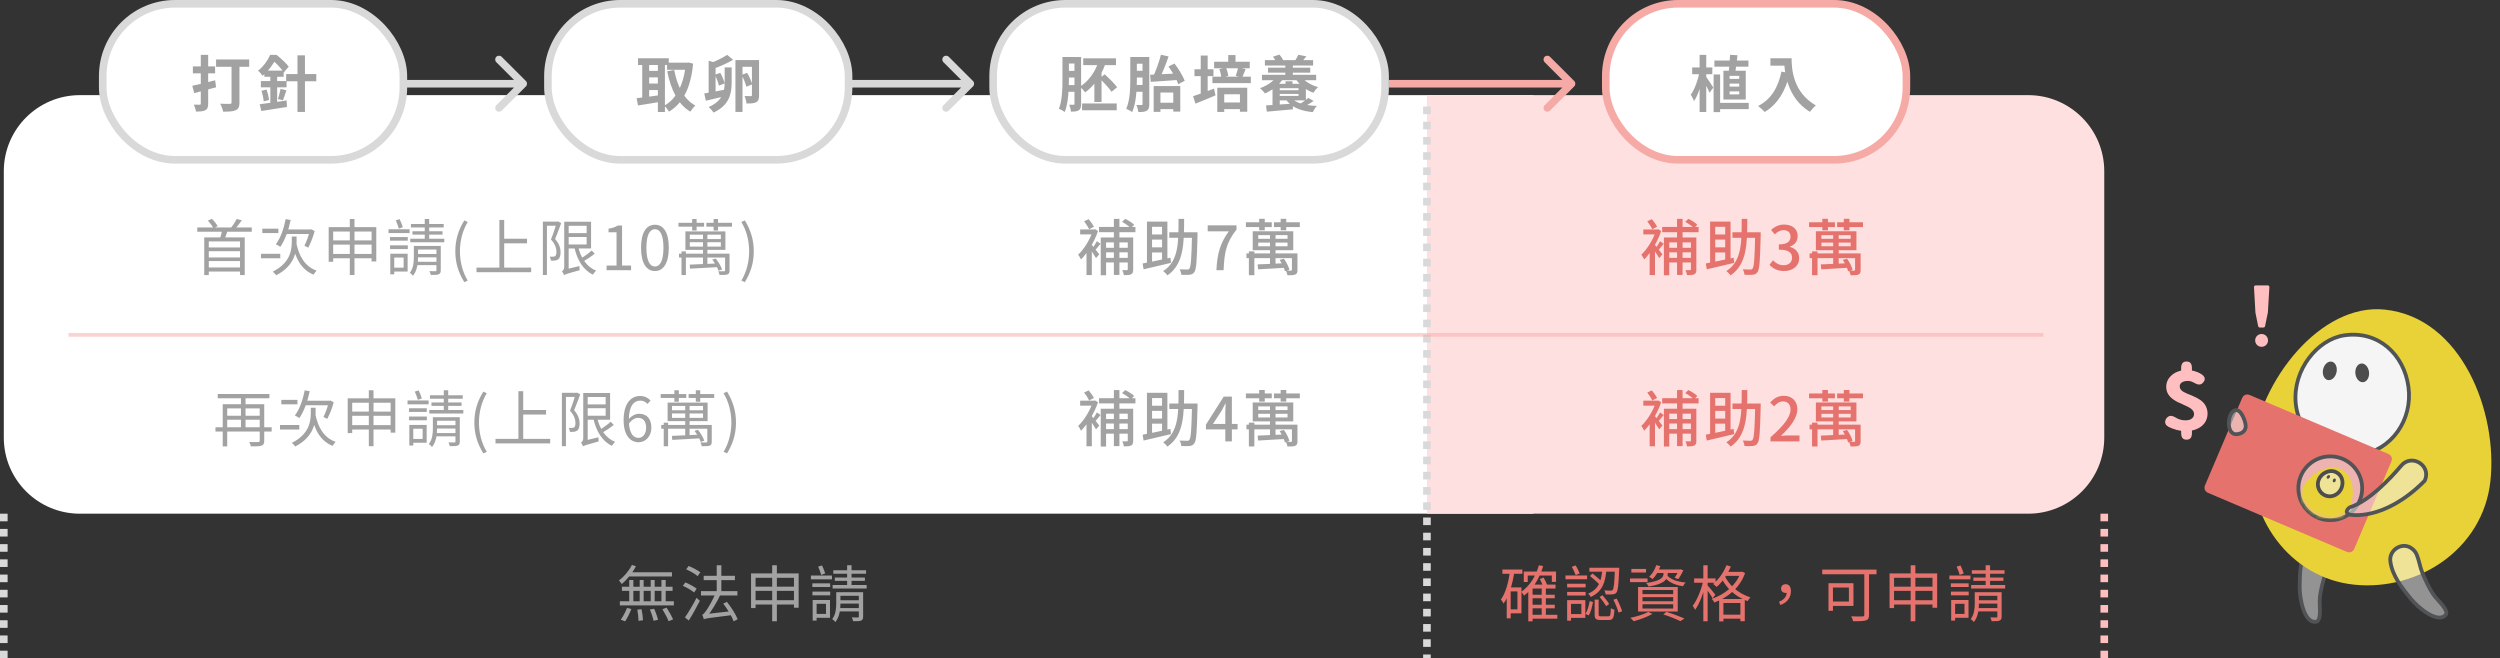 <svg width="657" height="173" viewBox="0 0 657 173" fill="none" xmlns="http://www.w3.org/2000/svg">
<rect x="0" y="0" width="657" height="173" fill="#333333" stroke="none"/>
<path d="M553 135V173" stroke="#FFBEC0" stroke-width="2" stroke-dasharray="2 2"/>
<path d="M1 45C1 33.954 9.954 25 21 25H403V135H21C9.954 135 1 126.046 1 115V45Z" fill="white"/>
<path d="M375 25H533C544.046 25 553 33.954 553 45V115C553 126.046 544.046 135 533 135H375V25Z" fill="#FEE0E0"/>
<path d="M54.616 65.032H63.416V66.008H54.616V65.032ZM54.616 67.656H63.416V68.616H54.616V67.656ZM54.616 70.296H63.464V71.368H54.616V70.296ZM51.848 59.784H66.168V60.904H51.848V59.784ZM53.672 62.392H64.312V72.28H63.08V63.448H54.872V72.28H53.672V62.392ZM58.408 60.36L59.88 60.456C59.576 61.4 59.192 62.408 58.904 63.096L57.736 62.92C58.008 62.2 58.28 61.112 58.408 60.36ZM62.216 57.544L63.544 57.896C62.968 58.76 62.264 59.656 61.688 60.264L60.648 59.928C61.192 59.272 61.848 58.264 62.216 57.544ZM54.632 57.976L55.688 57.512C56.28 58.072 56.904 58.872 57.224 59.416L56.104 59.992C55.832 59.432 55.192 58.584 54.632 57.976ZM75.08 57.576L76.392 57.816C75.816 60.552 74.856 63.176 73.672 64.872C73.4 64.68 72.808 64.328 72.488 64.184C73.704 62.632 74.584 60.12 75.08 57.576ZM74.904 60.312H81.768V61.496H74.376L74.904 60.312ZM81.4 60.312H81.576L81.816 60.248L82.696 60.728C82.296 62.296 81.576 63.976 81.016 65.08C80.76 64.952 80.28 64.712 80.008 64.584C80.504 63.592 81.16 61.88 81.4 60.6V60.312ZM77.848 63.736C78.552 67.32 80.152 70.056 83.208 71.128C82.952 71.368 82.584 71.848 82.408 72.184C79.208 70.872 77.608 67.944 76.824 63.912L77.848 63.736ZM76.68 62.152H77.944V63.416C77.944 66.072 77.496 69.8 72.584 72.344C72.392 72.04 71.976 71.608 71.688 71.384C76.328 69.048 76.68 65.704 76.68 63.4V62.152ZM68.936 60.088H73.16V61.256H68.936V60.088ZM68.584 66.696H73.656V67.88H68.584V66.696ZM86.376 59.688H98.888V68.712H97.656V60.84H87.56V68.808H86.376V59.688ZM87.144 63.176H98.312V64.28H87.144V63.176ZM87.16 66.728H98.296V67.88H87.16V66.728ZM91.928 57.56H93.16V72.264H91.928V57.56ZM107.992 58.872H116.6V59.784H107.992V58.872ZM108.392 60.776H116.296V61.656H108.392V60.776ZM107.816 62.744H116.76V63.672H107.816V62.744ZM111.624 57.56H112.792V63.24H111.624V57.56ZM114.696 64.632H115.832V71.032C115.832 71.608 115.704 71.912 115.288 72.088C114.872 72.248 114.2 72.264 113.208 72.248C113.16 71.96 113 71.544 112.856 71.256C113.576 71.288 114.232 71.288 114.44 71.272C114.648 71.272 114.696 71.208 114.696 71.032V64.632ZM109.352 66.744H115.272V67.624H109.352V66.744ZM109.352 68.808H115.272V69.672H109.352V68.808ZM108.76 64.632H109.864V67.592C109.864 69.096 109.656 71.112 108.536 72.472C108.376 72.248 107.928 71.832 107.704 71.688C108.648 70.472 108.76 68.856 108.76 67.576V64.632ZM109.4 64.632H115.096V65.576H109.4V64.632ZM102.488 62.296H107.16V63.256H102.488V62.296ZM103.144 66.68H107.128V71.352H103.144V70.344H106.072V67.672H103.144V66.68ZM102.568 66.68H103.608V72.088H102.568V66.68ZM102.504 64.472H107.176V65.448H102.504V64.472ZM102.104 60.248H107.64V61.256H102.104V60.248ZM104.008 57.912L105.016 57.592C105.352 58.264 105.704 59.144 105.864 59.704L104.808 60.088C104.664 59.512 104.312 58.6 104.008 57.912ZM122.024 74.152C120.536 71.752 119.656 69.192 119.656 66.04C119.656 62.904 120.536 60.312 122.024 57.912L122.92 58.344C121.544 60.616 120.872 63.32 120.872 66.04C120.872 68.76 121.544 71.464 122.92 73.736L122.024 74.152ZM131.926 62.744H138.502V63.944H131.926V62.744ZM125.222 70.328H139.59V71.528H125.222V70.328ZM131.238 57.8H132.502V70.968H131.238V57.8ZM142.662 58.232H146.518V59.32H143.734V72.264H142.662V58.232ZM146.294 58.232H146.502L146.694 58.184L147.478 58.648C146.998 59.96 146.422 61.528 145.878 62.808C147.046 64.136 147.318 65.304 147.318 66.296C147.318 67.16 147.126 67.848 146.678 68.168C146.47 68.328 146.166 68.424 145.846 68.472C145.526 68.504 145.126 68.504 144.774 68.488C144.758 68.2 144.646 67.736 144.47 67.432C144.822 67.464 145.142 67.48 145.414 67.448C145.59 67.432 145.766 67.4 145.91 67.304C146.134 67.128 146.23 66.68 146.23 66.2C146.23 65.32 145.958 64.2 144.79 62.936C145.382 61.48 145.974 59.64 146.294 58.552V58.232ZM148.886 58.28H155.334V65.304H148.886V64.248H154.166V59.336H148.886V58.28ZM148.966 61.272H154.79V62.28H148.966V61.272ZM151.894 64.68C152.582 67.688 154.118 70.104 156.646 71.128C156.374 71.368 156.006 71.848 155.814 72.168C153.19 70.904 151.67 68.28 150.902 64.872L151.894 64.68ZM155.494 65.832L156.294 66.664C155.35 67.432 154.086 68.264 153.158 68.792L152.502 68.024C153.414 67.48 154.742 66.536 155.494 65.832ZM148.23 72.296L148.134 71.224L148.71 70.776L152.278 69.912C152.278 70.248 152.294 70.744 152.342 71C149.03 71.912 148.534 72.088 148.23 72.296ZM148.23 72.296C148.134 72.024 147.878 71.528 147.686 71.304C147.926 71.16 148.278 70.824 148.278 70.168V58.28H149.446V71.112C149.446 71.112 148.23 71.848 148.23 72.296ZM159.414 71V69.784H162.022V61.048H159.926V60.104C160.982 59.928 161.734 59.656 162.358 59.272H163.478V69.784H165.846V71H159.414ZM172.129 71.224C169.889 71.224 168.465 69.192 168.465 65.096C168.465 61.032 169.889 59.064 172.129 59.064C174.337 59.064 175.761 61.032 175.761 65.096C175.761 69.192 174.337 71.224 172.129 71.224ZM172.129 70.04C173.457 70.04 174.353 68.552 174.353 65.096C174.353 61.688 173.457 60.232 172.129 60.232C170.785 60.232 169.873 61.688 169.873 65.096C169.873 68.552 170.785 70.04 172.129 70.04ZM184.748 61.272H185.9V69.832H184.748V61.272ZM181.276 63.656V64.808H189.436V63.656H181.276ZM181.276 61.672V62.824H189.436V61.672H181.276ZM180.124 60.808H190.636V65.672H180.124V60.808ZM190.556 66.664H191.724V71.064C191.724 71.624 191.628 71.912 191.212 72.104C190.812 72.264 190.14 72.264 189.1 72.264C189.052 71.976 188.892 71.576 188.748 71.288C189.5 71.304 190.108 71.304 190.3 71.288C190.508 71.272 190.556 71.224 190.556 71.048V66.664ZM181.26 69.544C183.1 69.48 185.932 69.368 188.7 69.224L188.684 70.2C186.012 70.36 183.244 70.504 181.34 70.6L181.26 69.544ZM187.18 68.232L188.092 67.944C188.796 68.808 189.516 70.008 189.756 70.824L188.812 71.144C188.572 70.344 187.884 69.128 187.18 68.232ZM181.9 57.56H183.068V60.584H181.9V57.56ZM187.532 57.56H188.7V60.584H187.532V57.56ZM178.3 58.552H185.036V59.576H178.3V58.552ZM185.644 58.552H192.364V59.576H185.644V58.552ZM178.444 66.664H191.1V67.672H178.444V66.664ZM179.1 66.072H180.252V72.28H179.1V66.072ZM195.74 74.152L194.828 73.736C196.204 71.464 196.876 68.76 196.876 66.04C196.876 63.32 196.204 60.616 194.828 58.344L195.74 57.912C197.212 60.312 198.092 62.904 198.092 66.04C198.092 69.192 197.212 71.752 195.74 74.152Z" fill="#A2A2A2"/>
<path d="M288.824 59.64H298.392V61.016H288.824V59.64ZM290.184 65.128H296.936V66.312H290.184V65.128ZM290.184 67.768H296.936V68.968H290.184V67.768ZM292.728 57.512H294.184V72.248H292.728V57.512ZM289.272 62.408H296.952V63.704H290.68V72.344H289.272V62.408ZM296.376 62.408H297.8V70.792C297.8 71.448 297.704 71.832 297.272 72.072C296.856 72.296 296.216 72.312 295.352 72.312C295.304 71.928 295.128 71.352 294.936 70.984C295.496 71 295.992 71 296.168 70.984C296.328 70.984 296.376 70.936 296.376 70.76V62.408ZM294.872 58.312L295.704 57.512C296.552 57.912 297.56 58.552 298.056 59.064L297.16 59.944C296.68 59.432 295.704 58.76 294.872 58.312ZM285.528 65.448L286.936 63.928V72.28H285.528V65.448ZM283.864 60.296H287.624V61.608H283.864V60.296ZM286.744 64.152C287.128 64.568 288.552 66.392 288.888 66.84L288.04 67.832C287.624 67.08 286.472 65.384 286.008 64.776L286.744 64.152ZM287.208 60.296H287.512L287.768 60.232L288.552 60.712C287.624 63.544 285.784 66.488 284.088 68.2C283.944 67.848 283.56 67.176 283.32 66.952C284.888 65.496 286.504 62.872 287.208 60.584V60.296ZM288.264 63.384L289.224 64.056C288.696 64.68 288.2 65.368 287.752 65.8L287.064 65.272C287.432 64.776 287.992 63.928 288.264 63.384ZM284.904 58.152L286.104 57.592C286.632 58.216 287.224 59.048 287.48 59.592L286.216 60.248C285.96 59.672 285.4 58.808 284.904 58.152ZM307.288 61.048H313.896V62.488H307.288V61.048ZM313.272 61.048H314.712C314.712 61.048 314.712 61.576 314.712 61.768C314.552 68.456 314.408 70.776 313.88 71.496C313.544 71.976 313.176 72.136 312.648 72.2C312.136 72.264 311.288 72.248 310.456 72.216C310.424 71.8 310.248 71.16 309.992 70.776C310.856 70.824 311.64 70.84 311.976 70.84C312.248 70.84 312.424 70.792 312.568 70.584C312.984 70.088 313.128 67.752 313.272 61.368V61.048ZM309.72 57.512H311.192C311.176 63.88 311.16 69.432 306.776 72.376C306.552 72.008 306.056 71.496 305.688 71.24C309.832 68.6 309.704 63.512 309.72 57.512ZM301.416 58.232H306.792V68.664H305.384V59.608H302.76V69.672H301.416V58.232ZM300.28 69.24C302.088 68.904 304.92 68.312 307.592 67.72L307.736 69.08C305.192 69.688 302.488 70.328 300.536 70.776L300.28 69.24ZM302.12 61.624H306.072V62.968H302.12V61.624ZM302.12 65H306.072V66.344H302.12V65ZM319.672 71C319.88 66.712 320.632 63.96 322.92 60.792H317.384V59.224H324.952V60.344C322.2 63.8 321.768 66.408 321.56 71H319.672ZM333.757 61.304H335.213V69.864H333.757V61.304ZM330.669 63.752V64.712H338.365V63.752H330.669ZM330.669 61.8V62.76H338.365V61.8H330.669ZM329.213 60.776H339.869V65.752H329.213V60.776ZM339.517 66.6H340.973V70.92C340.973 71.576 340.877 71.912 340.429 72.136C339.981 72.344 339.325 72.344 338.349 72.344C338.301 71.976 338.109 71.464 337.933 71.112C338.557 71.128 339.101 71.128 339.277 71.128C339.453 71.112 339.517 71.064 339.517 70.904V66.6ZM330.509 69.48C332.317 69.416 335.069 69.304 337.741 69.16L337.725 70.36C335.165 70.536 332.493 70.68 330.621 70.776L330.509 69.48ZM336.285 68.296L337.405 67.976C338.045 68.872 338.669 70.088 338.861 70.904L337.677 71.272C337.485 70.456 336.909 69.224 336.285 68.296ZM330.909 57.496H332.381V60.536H330.909V57.496ZM336.557 57.496H338.029V60.536H336.557V57.496ZM327.421 58.408H334.221V59.672H327.421V58.408ZM334.797 58.408H341.597V59.672H334.797V58.408ZM327.565 66.6H340.189V67.832H327.565V66.6ZM328.205 66.072H329.645V72.328H328.205V66.072Z" fill="#A2A2A2"/>
<path d="M436.824 59.64H446.392V61.016H436.824V59.64ZM438.184 65.128H444.936V66.312H438.184V65.128ZM438.184 67.768H444.936V68.968H438.184V67.768ZM440.728 57.512H442.184V72.248H440.728V57.512ZM437.272 62.408H444.952V63.704H438.68V72.344H437.272V62.408ZM444.376 62.408H445.8V70.792C445.8 71.448 445.704 71.832 445.272 72.072C444.856 72.296 444.216 72.312 443.352 72.312C443.304 71.928 443.128 71.352 442.936 70.984C443.496 71 443.992 71 444.168 70.984C444.328 70.984 444.376 70.936 444.376 70.76V62.408ZM442.872 58.312L443.704 57.512C444.552 57.912 445.56 58.552 446.056 59.064L445.16 59.944C444.68 59.432 443.704 58.76 442.872 58.312ZM433.528 65.448L434.936 63.928V72.28H433.528V65.448ZM431.864 60.296H435.624V61.608H431.864V60.296ZM434.744 64.152C435.128 64.568 436.552 66.392 436.888 66.84L436.04 67.832C435.624 67.08 434.472 65.384 434.008 64.776L434.744 64.152ZM435.208 60.296H435.512L435.768 60.232L436.552 60.712C435.624 63.544 433.784 66.488 432.088 68.2C431.944 67.848 431.56 67.176 431.32 66.952C432.888 65.496 434.504 62.872 435.208 60.584V60.296ZM436.264 63.384L437.224 64.056C436.696 64.68 436.2 65.368 435.752 65.8L435.064 65.272C435.432 64.776 435.992 63.928 436.264 63.384ZM432.904 58.152L434.104 57.592C434.632 58.216 435.224 59.048 435.48 59.592L434.216 60.248C433.96 59.672 433.4 58.808 432.904 58.152ZM455.288 61.048H461.896V62.488H455.288V61.048ZM461.272 61.048H462.712C462.712 61.048 462.712 61.576 462.712 61.768C462.552 68.456 462.408 70.776 461.88 71.496C461.544 71.976 461.176 72.136 460.648 72.2C460.136 72.264 459.288 72.248 458.456 72.216C458.424 71.8 458.248 71.16 457.992 70.776C458.856 70.824 459.64 70.84 459.976 70.84C460.248 70.84 460.424 70.792 460.568 70.584C460.984 70.088 461.128 67.752 461.272 61.368V61.048ZM457.72 57.512H459.192C459.176 63.88 459.16 69.432 454.776 72.376C454.552 72.008 454.056 71.496 453.688 71.24C457.832 68.6 457.704 63.512 457.72 57.512ZM449.416 58.232H454.792V68.664H453.384V59.608H450.76V69.672H449.416V58.232ZM448.28 69.24C450.088 68.904 452.92 68.312 455.592 67.72L455.736 69.08C453.192 69.688 450.488 70.328 448.536 70.776L448.28 69.24ZM450.12 61.624H454.072V62.968H450.12V61.624ZM450.12 65H454.072V66.344H450.12V65ZM468.872 71.224C467.032 71.224 465.832 70.488 465.032 69.592L465.944 68.408C466.632 69.112 467.496 69.704 468.728 69.704C470.04 69.704 470.952 68.968 470.952 67.752C470.952 66.44 470.12 65.608 467.48 65.608V64.232C469.784 64.232 470.552 63.368 470.552 62.184C470.552 61.144 469.88 60.488 468.744 60.488C467.848 60.488 467.08 60.92 466.408 61.592L465.432 60.424C466.376 59.592 467.464 59.016 468.824 59.016C470.936 59.016 472.424 60.104 472.424 62.04C472.424 63.4 471.64 64.344 470.392 64.808V64.888C471.752 65.24 472.824 66.248 472.824 67.848C472.824 69.976 471.048 71.224 468.872 71.224ZM481.757 61.304H483.213V69.864H481.757V61.304ZM478.669 63.752V64.712H486.365V63.752H478.669ZM478.669 61.8V62.76H486.365V61.8H478.669ZM477.213 60.776H487.869V65.752H477.213V60.776ZM487.517 66.6H488.973V70.92C488.973 71.576 488.877 71.912 488.429 72.136C487.981 72.344 487.325 72.344 486.349 72.344C486.301 71.976 486.109 71.464 485.933 71.112C486.557 71.128 487.101 71.128 487.277 71.128C487.453 71.112 487.517 71.064 487.517 70.904V66.6ZM478.509 69.48C480.317 69.416 483.069 69.304 485.741 69.16L485.725 70.36C483.165 70.536 480.493 70.68 478.621 70.776L478.509 69.48ZM484.285 68.296L485.405 67.976C486.045 68.872 486.669 70.088 486.861 70.904L485.677 71.272C485.485 70.456 484.909 69.224 484.285 68.296ZM478.909 57.496H480.381V60.536H478.909V57.496ZM484.557 57.496H486.029V60.536H484.557V57.496ZM475.421 58.408H482.221V59.672H475.421V58.408ZM482.797 58.408H489.597V59.672H482.797V58.408ZM475.565 66.6H488.189V67.832H475.565V66.6ZM476.205 66.072H477.645V72.328H476.205V66.072Z" fill="#E5726C"/>
<path d="M56.624 112.288H71.392V113.408H56.624V112.288ZM57.216 103.536H70.8V104.656H57.216V103.536ZM59.312 109.248H68.72V110.304H59.312V109.248ZM68.256 106.224H69.44V115.808C69.44 116.544 69.28 116.912 68.736 117.104C68.224 117.296 67.328 117.312 65.936 117.312C65.872 116.992 65.68 116.464 65.504 116.16C66.56 116.192 67.584 116.176 67.872 116.16C68.16 116.16 68.256 116.08 68.256 115.808V106.224ZM58.528 106.224H68.752V107.328H59.712V117.312H58.528V106.224ZM63.328 103.888H64.528V112.704H63.328V103.888ZM80.08 102.576L81.392 102.816C80.816 105.552 79.856 108.176 78.672 109.872C78.4 109.68 77.808 109.328 77.488 109.184C78.704 107.632 79.584 105.12 80.08 102.576ZM79.904 105.312H86.768V106.496H79.376L79.904 105.312ZM86.4 105.312H86.576L86.816 105.248L87.696 105.728C87.296 107.296 86.576 108.976 86.016 110.08C85.76 109.952 85.28 109.712 85.008 109.584C85.504 108.592 86.16 106.88 86.4 105.6V105.312ZM82.848 108.736C83.552 112.32 85.152 115.056 88.208 116.128C87.952 116.368 87.584 116.848 87.408 117.184C84.208 115.872 82.608 112.944 81.824 108.912L82.848 108.736ZM81.68 107.152H82.944V108.416C82.944 111.072 82.496 114.8 77.584 117.344C77.392 117.04 76.976 116.608 76.688 116.384C81.328 114.048 81.68 110.704 81.68 108.4V107.152ZM73.936 105.088H78.16V106.256H73.936V105.088ZM73.584 111.696H78.656V112.88H73.584V111.696ZM91.376 104.688H103.888V113.712H102.656V105.84H92.56V113.808H91.376V104.688ZM92.144 108.176H103.312V109.28H92.144V108.176ZM92.16 111.728H103.296V112.88H92.16V111.728ZM96.928 102.56H98.16V117.264H96.928V102.56ZM112.992 103.872H121.6V104.784H112.992V103.872ZM113.392 105.776H121.296V106.656H113.392V105.776ZM112.816 107.744H121.76V108.672H112.816V107.744ZM116.624 102.56H117.792V108.24H116.624V102.56ZM119.696 109.632H120.832V116.032C120.832 116.608 120.704 116.912 120.288 117.088C119.872 117.248 119.2 117.264 118.208 117.248C118.16 116.96 118 116.544 117.856 116.256C118.576 116.288 119.232 116.288 119.44 116.272C119.648 116.272 119.696 116.208 119.696 116.032V109.632ZM114.352 111.744H120.272V112.624H114.352V111.744ZM114.352 113.808H120.272V114.672H114.352V113.808ZM113.76 109.632H114.864V112.592C114.864 114.096 114.656 116.112 113.536 117.472C113.376 117.248 112.928 116.832 112.704 116.688C113.648 115.472 113.76 113.856 113.76 112.576V109.632ZM114.4 109.632H120.096V110.576H114.4V109.632ZM107.488 107.296H112.16V108.256H107.488V107.296ZM108.144 111.68H112.128V116.352H108.144V115.344H111.072V112.672H108.144V111.68ZM107.568 111.68H108.608V117.088H107.568V111.68ZM107.504 109.472H112.176V110.448H107.504V109.472ZM107.104 105.248H112.64V106.256H107.104V105.248ZM109.008 102.912L110.016 102.592C110.352 103.264 110.704 104.144 110.864 104.704L109.808 105.088C109.664 104.512 109.312 103.6 109.008 102.912ZM127.024 119.152C125.536 116.752 124.656 114.192 124.656 111.04C124.656 107.904 125.536 105.312 127.024 102.912L127.92 103.344C126.544 105.616 125.872 108.32 125.872 111.04C125.872 113.76 126.544 116.464 127.92 118.736L127.024 119.152ZM136.926 107.744H143.502V108.944H136.926V107.744ZM130.222 115.328H144.59V116.528H130.222V115.328ZM136.238 102.8H137.502V115.968H136.238V102.8ZM147.662 103.232H151.518V104.32H148.734V117.264H147.662V103.232ZM151.294 103.232H151.502L151.694 103.184L152.478 103.648C151.998 104.96 151.422 106.528 150.878 107.808C152.046 109.136 152.318 110.304 152.318 111.296C152.318 112.16 152.126 112.848 151.678 113.168C151.47 113.328 151.166 113.424 150.846 113.472C150.526 113.504 150.126 113.504 149.774 113.488C149.758 113.2 149.646 112.736 149.47 112.432C149.822 112.464 150.142 112.48 150.414 112.448C150.59 112.432 150.766 112.4 150.91 112.304C151.134 112.128 151.23 111.68 151.23 111.2C151.23 110.32 150.958 109.2 149.79 107.936C150.382 106.48 150.974 104.64 151.294 103.552V103.232ZM153.886 103.28H160.334V110.304H153.886V109.248H159.166V104.336H153.886V103.28ZM153.966 106.272H159.79V107.28H153.966V106.272ZM156.894 109.68C157.582 112.688 159.118 115.104 161.646 116.128C161.374 116.368 161.006 116.848 160.814 117.168C158.19 115.904 156.67 113.28 155.902 109.872L156.894 109.68ZM160.494 110.832L161.294 111.664C160.35 112.432 159.086 113.264 158.158 113.792L157.502 113.024C158.414 112.48 159.742 111.536 160.494 110.832ZM153.23 117.296L153.134 116.224L153.71 115.776L157.278 114.912C157.278 115.248 157.294 115.744 157.342 116C154.03 116.912 153.534 117.088 153.23 117.296ZM153.23 117.296C153.134 117.024 152.878 116.528 152.686 116.304C152.926 116.16 153.278 115.824 153.278 115.168V103.28H154.446V116.112C154.446 116.112 153.23 116.848 153.23 117.296ZM167.822 116.224C165.566 116.224 163.886 114.288 163.886 110.416C163.886 105.824 165.95 104.064 168.222 104.064C169.438 104.064 170.334 104.576 170.974 105.264L170.158 106.16C169.71 105.616 168.99 105.28 168.286 105.28C166.638 105.28 165.262 106.576 165.262 110.416C165.262 113.424 166.174 115.072 167.822 115.072C168.942 115.072 169.806 114 169.806 112.416C169.806 110.816 169.102 109.808 167.694 109.808C166.942 109.808 165.998 110.256 165.214 111.424L165.166 110.256C165.886 109.312 166.974 108.736 167.918 108.736C169.902 108.736 171.182 109.952 171.182 112.416C171.182 114.688 169.63 116.224 167.822 116.224ZM180.073 106.272H181.225V114.832H180.073V106.272ZM176.601 108.656V109.808H184.761V108.656H176.601ZM176.601 106.672V107.824H184.761V106.672H176.601ZM175.449 105.808H185.961V110.672H175.449V105.808ZM185.881 111.664H187.049V116.064C187.049 116.624 186.953 116.912 186.537 117.104C186.137 117.264 185.465 117.264 184.425 117.264C184.377 116.976 184.217 116.576 184.073 116.288C184.825 116.304 185.433 116.304 185.625 116.288C185.833 116.272 185.881 116.224 185.881 116.048V111.664ZM176.585 114.544C178.425 114.48 181.257 114.368 184.025 114.224L184.009 115.2C181.337 115.36 178.569 115.504 176.665 115.6L176.585 114.544ZM182.505 113.232L183.417 112.944C184.121 113.808 184.841 115.008 185.081 115.824L184.137 116.144C183.897 115.344 183.209 114.128 182.505 113.232ZM177.225 102.56H178.393V105.584H177.225V102.56ZM182.857 102.56H184.025V105.584H182.857V102.56ZM173.625 103.552H180.361V104.576H173.625V103.552ZM180.969 103.552H187.689V104.576H180.969V103.552ZM173.769 111.664H186.425V112.672H173.769V111.664ZM174.425 111.072H175.577V117.28H174.425V111.072ZM191.065 119.152L190.153 118.736C191.529 116.464 192.201 113.76 192.201 111.04C192.201 108.32 191.529 105.616 190.153 103.344L191.065 102.912C192.537 105.312 193.417 107.904 193.417 111.04C193.417 114.192 192.537 116.752 191.065 119.152Z" fill="#A2A2A2"/>
<path d="M166.064 148.464L167.12 148.8C166.224 150.592 164.8 152.336 163.392 153.488C163.248 153.264 162.88 152.752 162.64 152.544C163.984 151.568 165.28 150.048 166.064 148.464ZM165.568 150.4H176.592V151.488H165.168L165.568 150.4ZM163.44 154.192H176.752V155.28H163.44V154.192ZM162.896 158.016H177.088V159.104H162.896V158.016ZM168.112 152.416H169.152V158.592H168.112V152.416ZM165.36 152.416H166.448V158.64H165.36V152.416ZM171.008 152.416H172.048V158.64H171.008V152.416ZM173.824 152.416H174.944V158.64H173.824V152.416ZM167.488 160.208L168.592 160.096C168.8 161.04 168.96 162.272 168.976 162.992L167.808 163.168C167.792 162.416 167.68 161.168 167.488 160.208ZM170.784 160.176L171.904 159.984C172.336 160.896 172.768 162.128 172.928 162.896L171.744 163.136C171.6 162.384 171.2 161.136 170.784 160.176ZM174.08 160.096L175.184 159.696C175.808 160.64 176.544 161.968 176.896 162.752L175.712 163.264C175.408 162.448 174.688 161.104 174.08 160.096ZM164.784 159.76L165.92 160.048C165.504 161.104 164.864 162.432 164.288 163.296L163.136 162.848C163.712 162.064 164.384 160.8 164.784 159.76ZM180.32 149.616L180.992 148.736C182.032 149.168 183.36 149.872 184.048 150.4L183.344 151.408C182.704 150.848 181.392 150.08 180.32 149.616ZM179.456 153.952L180.112 153.056C181.12 153.472 182.432 154.176 183.088 154.704L182.416 155.696C181.792 155.168 180.496 154.416 179.456 153.952ZM180 162.256C180.864 161.04 182.128 158.928 183.056 157.104L183.92 157.888C183.072 159.584 181.952 161.584 181.008 163.072L180 162.256ZM188.352 148.56H189.568V156.096H188.352V148.56ZM184.224 155.344H193.792V156.496H184.224V155.344ZM184.928 151.328H193.136V152.464H184.928V151.328ZM190.064 158.624L191.024 158.16C192.16 159.584 193.376 161.472 193.856 162.736L192.8 163.28C192.368 162.032 191.168 160.064 190.064 158.624ZM184.96 162.736L184.928 161.776L185.616 161.36L192.144 160.624C192.128 160.944 192.176 161.408 192.224 161.664C186.096 162.432 185.392 162.528 184.96 162.736ZM184.96 162.736C184.896 162.464 184.704 161.872 184.544 161.536C184.864 161.456 185.184 161.072 185.584 160.48C186 159.92 187.36 157.696 188.176 155.616L189.44 156.048C188.416 158.256 187.072 160.48 185.808 162.032V162.064C185.808 162.064 184.96 162.48 184.96 162.736ZM197.376 150.688H209.888V159.712H208.656V151.84H198.56V159.808H197.376V150.688ZM198.144 154.176H209.312V155.28H198.144V154.176ZM198.16 157.728H209.296V158.88H198.16V157.728ZM202.928 148.56H204.16V163.264H202.928V148.56ZM218.992 149.872H227.6V150.784H218.992V149.872ZM219.392 151.776H227.296V152.656H219.392V151.776ZM218.816 153.744H227.76V154.672H218.816V153.744ZM222.624 148.56H223.792V154.24H222.624V148.56ZM225.696 155.632H226.832V162.032C226.832 162.608 226.704 162.912 226.288 163.088C225.872 163.248 225.2 163.264 224.208 163.248C224.16 162.96 224 162.544 223.856 162.256C224.576 162.288 225.232 162.288 225.44 162.272C225.648 162.272 225.696 162.208 225.696 162.032V155.632ZM220.352 157.744H226.272V158.624H220.352V157.744ZM220.352 159.808H226.272V160.672H220.352V159.808ZM219.76 155.632H220.864V158.592C220.864 160.096 220.656 162.112 219.536 163.472C219.376 163.248 218.928 162.832 218.704 162.688C219.648 161.472 219.76 159.856 219.76 158.576V155.632ZM220.4 155.632H226.096V156.576H220.4V155.632ZM213.488 153.296H218.16V154.256H213.488V153.296ZM214.144 157.68H218.128V162.352H214.144V161.344H217.072V158.672H214.144V157.68ZM213.568 157.68H214.608V163.088H213.568V157.68ZM213.504 155.472H218.176V156.448H213.504V155.472ZM213.104 151.248H218.64V152.256H213.104V151.248ZM215.008 148.912L216.016 148.592C216.352 149.264 216.704 150.144 216.864 150.704L215.808 151.088C215.664 150.512 215.312 149.6 215.008 148.912Z" fill="#A2A2A2"/>
<path d="M402.336 156.304H408.592V157.232H402.336V156.304ZM402.336 158.928H408.592V159.872H402.336V158.928ZM402.352 161.568H409.264V162.592H402.352V161.568ZM400.448 150.208H408.928V152.912H407.824V151.248H401.488V152.944H400.448V150.208ZM405.152 154.4H406.256V162.112H405.152V154.4ZM402.768 153.632H408.784V154.672H402.768V163.28H401.632V154.72L402.672 153.632H402.768ZM404.416 148.544L405.552 148.768C404.56 152.08 402.864 154.8 400.512 156.528C400.384 156.272 400.016 155.776 399.776 155.536C402 154 403.568 151.52 404.416 148.544ZM404.672 152.176L405.664 151.776C406.048 152.432 406.464 153.296 406.64 153.856L405.6 154.32C405.424 153.744 405.008 152.832 404.672 152.176ZM394.832 149.68H400.08V150.8H394.832V149.68ZM396.368 154.368H399.84V161.184H396.368V160.128H398.784V155.424H396.368V154.368ZM396.832 150.08L397.984 150.256C397.472 153.536 396.608 156.608 395.136 158.624C395.008 158.368 394.656 157.808 394.432 157.552C395.712 155.792 396.432 153.008 396.832 150.08ZM395.968 154.368H397.008V162.496H395.968V154.368ZM424.4 149.2H425.536C425.536 149.2 425.536 149.568 425.52 149.712C425.36 153.792 425.184 155.232 424.784 155.744C424.512 156.064 424.224 156.16 423.776 156.208C423.376 156.24 422.672 156.24 421.952 156.208C421.92 155.888 421.808 155.44 421.616 155.136C422.336 155.216 423.024 155.216 423.296 155.216C423.536 155.216 423.664 155.184 423.808 155.04C424.096 154.704 424.272 153.28 424.4 149.408V149.2ZM421.088 149.632H422.176C421.92 152.816 421.216 155.456 418.048 156.88C417.92 156.608 417.6 156.208 417.344 156.016C420.304 154.8 420.864 152.4 421.088 149.632ZM417.696 149.2H424.784V150.24H417.696V149.2ZM419.072 157.584H420.128V161.488C420.128 161.904 420.24 161.968 420.8 161.968C421.04 161.968 422.304 161.968 422.656 161.968C423.184 161.968 423.28 161.712 423.328 159.824C423.552 160 423.984 160.16 424.272 160.24C424.16 162.416 423.872 162.944 422.768 162.944C422.48 162.944 420.944 162.944 420.672 162.944C419.392 162.944 419.072 162.624 419.072 161.488V157.584ZM417.776 157.952L418.64 158.208C418.432 159.376 418.08 160.848 417.536 161.728L416.656 161.344C417.2 160.48 417.584 159.056 417.776 157.952ZM420.384 156.88L421.12 156.432C421.776 157.136 422.528 158.128 422.88 158.736L422.096 159.296C421.744 158.656 421.008 157.632 420.384 156.88ZM424 157.616L424.864 157.312C425.44 158.368 426.048 159.776 426.288 160.64L425.344 160.992C425.136 160.128 424.56 158.688 424 157.616ZM417.856 151.376L418.496 150.704C419.36 151.408 420.512 152.352 421.088 152.928L420.416 153.712C419.856 153.088 418.72 152.096 417.856 151.376ZM413.072 148.96L414.08 148.592C414.496 149.264 414.928 150.144 415.136 150.704L414.08 151.136C413.888 150.544 413.44 149.632 413.072 148.96ZM411.84 153.408H416.704V154.368H411.84V153.408ZM411.84 155.552H416.704V156.512H411.84V155.552ZM411.408 151.232H417.088V152.224H411.408V151.232ZM412.384 157.712H416.624V162.384H412.384V161.376H415.584V158.704H412.384V157.712ZM411.84 157.712H412.864V163.12H411.84V157.712ZM431.648 156.928V158.016H439.712V156.928H431.648ZM431.648 158.8V159.92H439.712V158.8H431.648ZM431.648 155.056V156.144H439.712V155.056H431.648ZM430.48 154.256H440.912V160.72H430.48V154.256ZM437.12 161.472L437.92 160.8C439.664 161.328 441.536 162.032 442.672 162.544L441.6 163.232C440.576 162.72 438.848 162.032 437.12 161.472ZM433.168 160.816L434.256 161.328C432.96 162.096 430.928 162.832 429.328 163.264C429.136 163.04 428.72 162.576 428.448 162.368C430.096 162.016 432.016 161.456 433.168 160.816ZM435.008 149.648H441.6V150.592H435.008V149.648ZM435.264 148.528L436.336 148.768C435.904 150.08 435.136 151.376 434.304 152.192C434.112 152.016 433.664 151.728 433.392 151.584C434.224 150.816 434.896 149.68 435.264 148.528ZM437.168 150.24H438.272V150.784C438.272 152 437.76 153.44 433.248 154.144C433.136 153.856 432.816 153.44 432.608 153.216C436.768 152.672 437.168 151.568 437.168 150.752V150.24ZM438.112 151.184C438.928 152.224 440.752 152.896 442.976 153.088C442.736 153.328 442.432 153.76 442.288 154.064C439.984 153.728 438.144 152.816 437.264 151.392L438.112 151.184ZM428.72 149.52H432.576V150.464H428.72V149.52ZM428.368 152.016H432.976V152.992H428.368V152.016ZM441.2 149.648H441.408L441.584 149.6L442.4 149.872C442 150.688 441.488 151.616 441.04 152.192L440.096 151.856C440.464 151.328 440.912 150.512 441.2 149.824V149.648ZM453.248 150.288H457.76V151.344H453.248V150.288ZM451.792 157.424H458.528V163.248H457.376V158.464H452.912V163.296H451.792V157.424ZM452.272 161.536H457.984V162.592H452.272V161.536ZM453.712 148.544L454.864 148.864C454 150.992 452.592 152.992 451.136 154.256C450.944 154.048 450.464 153.632 450.192 153.456C451.664 152.304 452.96 150.48 453.712 148.544ZM457.424 150.288H457.648L457.856 150.24L458.608 150.592C457.232 154.56 453.936 157.104 450.528 158.336C450.384 158.032 450.08 157.584 449.84 157.36C453.056 156.352 456.256 153.888 457.424 150.496V150.288ZM453.152 151.12C454.144 153.392 456.496 155.904 460.016 156.976C459.776 157.2 459.44 157.68 459.28 157.968C455.712 156.72 453.36 154.064 452.272 151.68L453.152 151.12ZM445.216 152H450.848V153.136H445.216V152ZM447.632 148.56H448.768V163.264H447.632V148.56ZM447.584 152.704L448.336 152.96C447.808 155.536 446.672 158.656 445.472 160.272C445.344 159.952 445.056 159.488 444.832 159.216C445.968 157.776 447.104 155.008 447.584 152.704ZM448.688 153.776C449.072 154.16 450.48 155.872 450.8 156.304L450.08 157.232C449.696 156.528 448.544 154.88 448.096 154.304L448.688 153.776ZM467.888 158.992L467.52 158.144C468.832 157.616 469.552 156.8 469.552 155.584L469.248 154.24L470.112 155.456C469.888 155.744 469.568 155.824 469.264 155.824C468.608 155.824 468.064 155.424 468.064 154.672C468.064 153.92 468.64 153.52 469.28 153.52C470.176 153.52 470.656 154.256 470.656 155.376C470.656 157.104 469.568 158.416 467.888 158.992ZM489.936 150.064H491.184V161.568C491.184 162.432 490.976 162.848 490.352 163.04C489.712 163.248 488.592 163.264 487.008 163.264C486.928 162.912 486.688 162.32 486.496 161.968C487.792 162.032 489.088 162.016 489.472 162C489.824 161.984 489.936 161.872 489.936 161.536V150.064ZM480.528 153.264H481.696V160.512H480.528V153.264ZM481.024 153.264H487.088V159.232H481.024V158.08H485.888V154.4H481.024V153.264ZM478.88 149.696H493.152V150.912H478.88V149.696ZM496.576 150.688H509.088V159.712H507.856V151.84H497.76V159.808H496.576V150.688ZM497.344 154.176H508.512V155.28H497.344V154.176ZM497.36 157.728H508.496V158.88H497.36V157.728ZM502.128 148.56H503.36V163.264H502.128V148.56ZM518.192 149.872H526.8V150.784H518.192V149.872ZM518.592 151.776H526.496V152.656H518.592V151.776ZM518.016 153.744H526.96V154.672H518.016V153.744ZM521.824 148.56H522.992V154.24H521.824V148.56ZM524.896 155.632H526.032V162.032C526.032 162.608 525.904 162.912 525.488 163.088C525.072 163.248 524.4 163.264 523.408 163.248C523.36 162.96 523.2 162.544 523.056 162.256C523.776 162.288 524.432 162.288 524.64 162.272C524.848 162.272 524.896 162.208 524.896 162.032V155.632ZM519.552 157.744H525.472V158.624H519.552V157.744ZM519.552 159.808H525.472V160.672H519.552V159.808ZM518.96 155.632H520.064V158.592C520.064 160.096 519.856 162.112 518.736 163.472C518.576 163.248 518.128 162.832 517.904 162.688C518.848 161.472 518.96 159.856 518.96 158.576V155.632ZM519.6 155.632H525.296V156.576H519.6V155.632ZM512.688 153.296H517.36V154.256H512.688V153.296ZM513.344 157.68H517.328V162.352H513.344V161.344H516.272V158.672H513.344V157.68ZM512.768 157.68H513.808V163.088H512.768V157.68ZM512.704 155.472H517.376V156.448H512.704V155.472ZM512.304 151.248H517.84V152.256H512.304V151.248ZM514.208 148.912L515.216 148.592C515.552 149.264 515.904 150.144 516.064 150.704L515.008 151.088C514.864 150.512 514.512 149.6 514.208 148.912Z" fill="#E5726C"/>
<path d="M288.824 104.64H298.392V106.016H288.824V104.64ZM290.184 110.128H296.936V111.312H290.184V110.128ZM290.184 112.768H296.936V113.968H290.184V112.768ZM292.728 102.512H294.184V117.248H292.728V102.512ZM289.272 107.408H296.952V108.704H290.68V117.344H289.272V107.408ZM296.376 107.408H297.8V115.792C297.8 116.448 297.704 116.832 297.272 117.072C296.856 117.296 296.216 117.312 295.352 117.312C295.304 116.928 295.128 116.352 294.936 115.984C295.496 116 295.992 116 296.168 115.984C296.328 115.984 296.376 115.936 296.376 115.76V107.408ZM294.872 103.312L295.704 102.512C296.552 102.912 297.56 103.552 298.056 104.064L297.16 104.944C296.68 104.432 295.704 103.76 294.872 103.312ZM285.528 110.448L286.936 108.928V117.28H285.528V110.448ZM283.864 105.296H287.624V106.608H283.864V105.296ZM286.744 109.152C287.128 109.568 288.552 111.392 288.888 111.84L288.04 112.832C287.624 112.08 286.472 110.384 286.008 109.776L286.744 109.152ZM287.208 105.296H287.512L287.768 105.232L288.552 105.712C287.624 108.544 285.784 111.488 284.088 113.2C283.944 112.848 283.56 112.176 283.32 111.952C284.888 110.496 286.504 107.872 287.208 105.584V105.296ZM288.264 108.384L289.224 109.056C288.696 109.68 288.2 110.368 287.752 110.8L287.064 110.272C287.432 109.776 287.992 108.928 288.264 108.384ZM284.904 103.152L286.104 102.592C286.632 103.216 287.224 104.048 287.48 104.592L286.216 105.248C285.96 104.672 285.4 103.808 284.904 103.152ZM307.288 106.048H313.896V107.488H307.288V106.048ZM313.272 106.048H314.712C314.712 106.048 314.712 106.576 314.712 106.768C314.552 113.456 314.408 115.776 313.88 116.496C313.544 116.976 313.176 117.136 312.648 117.2C312.136 117.264 311.288 117.248 310.456 117.216C310.424 116.8 310.248 116.16 309.992 115.776C310.856 115.824 311.64 115.84 311.976 115.84C312.248 115.84 312.424 115.792 312.568 115.584C312.984 115.088 313.128 112.752 313.272 106.368V106.048ZM309.72 102.512H311.192C311.176 108.88 311.16 114.432 306.776 117.376C306.552 117.008 306.056 116.496 305.688 116.24C309.832 113.6 309.704 108.512 309.72 102.512ZM301.416 103.232H306.792V113.664H305.384V104.608H302.76V114.672H301.416V103.232ZM300.28 114.24C302.088 113.904 304.92 113.312 307.592 112.72L307.736 114.08C305.192 114.688 302.488 115.328 300.536 115.776L300.28 114.24ZM302.12 106.624H306.072V107.968H302.12V106.624ZM302.12 110H306.072V111.344H302.12V110ZM322.008 116V108.32C322.008 107.696 322.056 106.688 322.104 106.048H322.024C321.736 106.64 321.416 107.264 321.08 107.872L318.776 111.408H325.24V112.848H316.92V111.6L321.592 104.224H323.736V116H322.008ZM333.757 106.304H335.213V114.864H333.757V106.304ZM330.669 108.752V109.712H338.365V108.752H330.669ZM330.669 106.8V107.76H338.365V106.8H330.669ZM329.213 105.776H339.869V110.752H329.213V105.776ZM339.517 111.6H340.973V115.92C340.973 116.576 340.877 116.912 340.429 117.136C339.981 117.344 339.325 117.344 338.349 117.344C338.301 116.976 338.109 116.464 337.933 116.112C338.557 116.128 339.101 116.128 339.277 116.128C339.453 116.112 339.517 116.064 339.517 115.904V111.6ZM330.509 114.48C332.317 114.416 335.069 114.304 337.741 114.16L337.725 115.36C335.165 115.536 332.493 115.68 330.621 115.776L330.509 114.48ZM336.285 113.296L337.405 112.976C338.045 113.872 338.669 115.088 338.861 115.904L337.677 116.272C337.485 115.456 336.909 114.224 336.285 113.296ZM330.909 102.496H332.381V105.536H330.909V102.496ZM336.557 102.496H338.029V105.536H336.557V102.496ZM327.421 103.408H334.221V104.672H327.421V103.408ZM334.797 103.408H341.597V104.672H334.797V103.408ZM327.565 111.6H340.189V112.832H327.565V111.6ZM328.205 111.072H329.645V117.328H328.205V111.072Z" fill="#A2A2A2"/>
<path d="M436.824 104.64H446.392V106.016H436.824V104.64ZM438.184 110.128H444.936V111.312H438.184V110.128ZM438.184 112.768H444.936V113.968H438.184V112.768ZM440.728 102.512H442.184V117.248H440.728V102.512ZM437.272 107.408H444.952V108.704H438.68V117.344H437.272V107.408ZM444.376 107.408H445.8V115.792C445.8 116.448 445.704 116.832 445.272 117.072C444.856 117.296 444.216 117.312 443.352 117.312C443.304 116.928 443.128 116.352 442.936 115.984C443.496 116 443.992 116 444.168 115.984C444.328 115.984 444.376 115.936 444.376 115.76V107.408ZM442.872 103.312L443.704 102.512C444.552 102.912 445.56 103.552 446.056 104.064L445.16 104.944C444.68 104.432 443.704 103.76 442.872 103.312ZM433.528 110.448L434.936 108.928V117.28H433.528V110.448ZM431.864 105.296H435.624V106.608H431.864V105.296ZM434.744 109.152C435.128 109.568 436.552 111.392 436.888 111.84L436.04 112.832C435.624 112.08 434.472 110.384 434.008 109.776L434.744 109.152ZM435.208 105.296H435.512L435.768 105.232L436.552 105.712C435.624 108.544 433.784 111.488 432.088 113.2C431.944 112.848 431.56 112.176 431.32 111.952C432.888 110.496 434.504 107.872 435.208 105.584V105.296ZM436.264 108.384L437.224 109.056C436.696 109.68 436.2 110.368 435.752 110.8L435.064 110.272C435.432 109.776 435.992 108.928 436.264 108.384ZM432.904 103.152L434.104 102.592C434.632 103.216 435.224 104.048 435.48 104.592L434.216 105.248C433.96 104.672 433.4 103.808 432.904 103.152ZM455.288 106.048H461.896V107.488H455.288V106.048ZM461.272 106.048H462.712C462.712 106.048 462.712 106.576 462.712 106.768C462.552 113.456 462.408 115.776 461.88 116.496C461.544 116.976 461.176 117.136 460.648 117.2C460.136 117.264 459.288 117.248 458.456 117.216C458.424 116.8 458.248 116.16 457.992 115.776C458.856 115.824 459.64 115.84 459.976 115.84C460.248 115.84 460.424 115.792 460.568 115.584C460.984 115.088 461.128 112.752 461.272 106.368V106.048ZM457.72 102.512H459.192C459.176 108.88 459.16 114.432 454.776 117.376C454.552 117.008 454.056 116.496 453.688 116.24C457.832 113.6 457.704 108.512 457.72 102.512ZM449.416 103.232H454.792V113.664H453.384V104.608H450.76V114.672H449.416V103.232ZM448.28 114.24C450.088 113.904 452.92 113.312 455.592 112.72L455.736 114.08C453.192 114.688 450.488 115.328 448.536 115.776L448.28 114.24ZM450.12 106.624H454.072V107.968H450.12V106.624ZM450.12 110H454.072V111.344H450.12V110ZM465.288 116V114.928C468.776 111.856 470.552 109.568 470.552 107.632C470.552 106.368 469.88 105.488 468.568 105.488C467.64 105.488 466.872 106.064 466.248 106.784L465.192 105.776C466.216 104.672 467.256 104.016 468.792 104.016C470.952 104.016 472.344 105.408 472.344 107.552C472.344 109.808 470.52 112.16 468.024 114.56C468.632 114.496 469.384 114.432 469.96 114.432H472.904V116H465.288ZM481.757 106.304H483.213V114.864H481.757V106.304ZM478.669 108.752V109.712H486.365V108.752H478.669ZM478.669 106.8V107.76H486.365V106.8H478.669ZM477.213 105.776H487.869V110.752H477.213V105.776ZM487.517 111.6H488.973V115.92C488.973 116.576 488.877 116.912 488.429 117.136C487.981 117.344 487.325 117.344 486.349 117.344C486.301 116.976 486.109 116.464 485.933 116.112C486.557 116.128 487.101 116.128 487.277 116.128C487.453 116.112 487.517 116.064 487.517 115.904V111.6ZM478.509 114.48C480.317 114.416 483.069 114.304 485.741 114.16L485.725 115.36C483.165 115.536 480.493 115.68 478.621 115.776L478.509 114.48ZM484.285 113.296L485.405 112.976C486.045 113.872 486.669 115.088 486.861 115.904L485.677 116.272C485.485 115.456 484.909 114.224 484.285 113.296ZM478.909 102.496H480.381V105.536H478.909V102.496ZM484.557 102.496H486.029V105.536H484.557V102.496ZM475.421 103.408H482.221V104.672H475.421V103.408ZM482.797 103.408H489.597V104.672H482.797V103.408ZM475.565 111.6H488.189V112.832H475.565V111.6ZM476.205 111.072H477.645V117.328H476.205V111.072Z" fill="#E5726C"/>
<path d="M1 135V173" stroke="#D9D9D9" stroke-width="2" stroke-dasharray="2 2"/>
<path d="M375 28L375 173" stroke="#D9D9D9" stroke-width="2" stroke-dasharray="2 2"/>
<rect x="422" y="1" width="79" height="41" rx="19" fill="white" stroke="#F6AAA6" stroke-width="2"/>
<path d="M413.707 21.293C414.098 21.683 414.098 22.317 413.707 22.707L407.343 29.071C406.953 29.462 406.319 29.462 405.929 29.071C405.538 28.68 405.538 28.047 405.929 27.657L411.586 22L405.929 16.343C405.538 15.953 405.538 15.319 405.929 14.929C406.319 14.538 406.953 14.538 407.343 14.929L413.707 21.293ZM365 21L413 21L413 23L365 23V21Z" fill="#F6AAA6"/>
<path d="M450.544 15.904H459.488V17.52H450.544V15.904ZM451.168 27.04H459.568V28.688H451.168V27.04ZM454.656 14.416L456.608 14.512C456.464 16.144 456.208 18.08 455.968 19.376L454.256 19.312C454.448 18.032 454.608 16.016 454.656 14.416ZM450.336 19.568H452.048V29.472H450.336V19.568ZM454.544 21.968V22.752H457.072V21.968H454.544ZM454.544 24.016V24.816H457.072V24.016H454.544ZM454.544 19.936V20.72H457.072V19.936H454.544ZM452.912 18.592H458.784V26.16H452.912V18.592ZM444.704 17.728H450V19.504H444.704V17.728ZM446.656 14.416H448.4V29.44H446.656V14.416ZM446.624 18.944L447.696 19.312C447.232 21.84 446.32 24.928 445.184 26.576C445.024 26.064 444.608 25.328 444.336 24.88C445.36 23.488 446.256 20.976 446.624 18.944ZM448.32 20.112C448.672 20.544 449.984 22.56 450.256 23.008L449.264 24.384C448.912 23.456 447.952 21.632 447.52 20.88L448.32 20.112ZM465.264 15.312H469.792V17.264H465.264V15.312ZM468.848 15.312H470.832C470.832 18.352 471.264 24.24 477.2 27.712C476.752 28.064 475.984 28.912 475.648 29.392C469.552 25.728 468.848 18.576 468.848 15.312ZM468.16 18.816L470.368 19.216C469.248 23.968 467.12 27.408 463.776 29.424C463.424 29.008 462.528 28.208 462.032 27.856C465.376 26.16 467.296 23.056 468.16 18.816Z" fill="#A2A2A2"/>
<path d="M255.707 21.293C256.098 21.683 256.098 22.317 255.707 22.707L249.343 29.071C248.953 29.462 248.319 29.462 247.929 29.071C247.538 28.68 247.538 28.047 247.929 27.657L253.586 22L247.929 16.343C247.538 15.953 247.538 15.319 247.929 14.929C248.319 14.538 248.953 14.538 249.343 14.929L255.707 21.293ZM207 21L255 21L255 23L207 23V21Z" fill="#D9D9D9"/>
<rect x="261" y="1" width="103" height="41" rx="19" fill="white" stroke="#D9D9D9" stroke-width="2"/>
<path d="M280.144 14.976H283.392V16.704H280.144V14.976ZM280.032 18.624H283.008V20.368H280.032V18.624ZM280.032 22.352H283.008V24.128H280.032V22.352ZM279.216 14.976H280.912V20.784C280.912 23.328 280.768 27.04 279.824 29.424C279.488 29.168 278.72 28.736 278.288 28.592C279.168 26.368 279.216 23.152 279.216 20.8V14.976ZM282.368 14.976H284.112V27.296C284.112 28.128 283.984 28.656 283.52 28.976C283.024 29.28 282.4 29.344 281.44 29.344C281.408 28.832 281.2 28 280.976 27.52C281.456 27.536 281.952 27.536 282.128 27.536C282.304 27.52 282.368 27.456 282.368 27.264V14.976ZM284.672 15.328H293.28V17.12H284.672V15.328ZM284.368 27.184H293.472V28.976H284.368V27.184ZM288.56 16.528L290.416 16.992C289.328 20.048 287.44 22.656 285.184 24.272C284.896 23.888 284.224 23.12 283.808 22.768C285.968 21.424 287.664 19.152 288.56 16.528ZM288.976 20.576L290.336 19.52C291.424 20.544 292.896 21.968 293.584 22.928L292.112 24.128C291.488 23.168 290.064 21.664 288.976 20.576ZM287.6 19.328L288.576 18.352L289.488 18.416V26.8H287.6V19.328ZM304.064 26.992H309.344V28.688H304.064V26.992ZM303.184 22.624H310.176V29.328H308.336V24.32H304.96V29.392H303.184V22.624ZM302.256 19.648C304.192 19.568 307.104 19.424 309.824 19.28L309.808 20.992C307.2 21.2 304.416 21.376 302.416 21.504L302.256 19.648ZM307.072 17.472L308.656 16.704C309.76 18.096 310.848 19.968 311.344 21.232L309.648 22.144C309.232 20.864 308.128 18.896 307.072 17.472ZM305.088 14.384L307.104 14.832C306.368 16.96 305.424 19.312 304.64 20.832L302.912 20.384C303.696 18.816 304.624 16.288 305.088 14.384ZM297.792 14.976H301.312V16.752H297.792V14.976ZM297.792 18.608H301.376V20.384H297.792V18.608ZM297.776 22.32H301.328V24.128H297.776V22.32ZM297.04 14.976H298.768V20.8C298.768 23.376 298.608 27.088 297.52 29.472C297.184 29.184 296.4 28.752 295.968 28.592C296.976 26.384 297.04 23.152 297.04 20.8V14.976ZM300.256 14.976H302.032V27.36C302.032 28.224 301.904 28.768 301.376 29.088C300.88 29.408 300.176 29.44 299.152 29.44C299.104 28.944 298.864 28.08 298.624 27.6C299.2 27.616 299.792 27.616 300 27.6C300.176 27.6 300.256 27.536 300.256 27.328V14.976ZM319.072 16.224H328.432V17.936H319.072V16.224ZM320.672 26.928H326.8V28.672H320.672V26.928ZM318.624 20.144H328.72V21.856H318.624V20.144ZM322.784 14.48H324.688V16.88H322.784V14.48ZM319.904 23.056H327.776V29.36H325.856V24.768H321.728V29.408H319.904V23.056ZM325.392 17.712L327.36 18.176C327.008 19.008 326.688 19.824 326.416 20.368L324.752 19.936C324.976 19.328 325.264 18.384 325.392 17.712ZM320.432 18.16L322.176 17.792C322.48 18.448 322.736 19.36 322.8 19.952L320.96 20.4C320.928 19.792 320.704 18.864 320.432 18.16ZM313.904 18.208H318.896V20.016H313.904V18.208ZM315.552 14.592H317.376V25.216H315.552V14.592ZM313.552 25.28C314.944 24.848 317.056 24.048 319.04 23.296L319.44 25.056C317.648 25.84 315.712 26.624 314.16 27.232L313.552 25.28ZM332.416 15.808H345.088V17.216H332.416V15.808ZM333.232 17.776H344.336V19.104H333.232V17.776ZM331.648 19.664H345.888V21.072H331.648V19.664ZM335.456 23.696H341.712V24.688H335.456V23.696ZM337.776 16.576H339.76V20.352H337.776V16.576ZM337.84 21.36H339.664V22.8H337.84V21.36ZM334.544 14.896L336.24 14.352C336.624 14.752 337.008 15.328 337.184 15.744L335.408 16.4C335.28 15.984 334.912 15.344 334.544 14.896ZM341.2 14.4L343.312 14.8C342.864 15.392 342.416 15.888 342.08 16.224L340.432 15.792C340.704 15.376 341.024 14.784 341.2 14.4ZM341.904 20.064C342.784 21.312 344.512 22.384 346.368 22.88C345.984 23.248 345.44 23.92 345.168 24.384C343.2 23.696 341.44 22.272 340.4 20.592L341.904 20.064ZM339.344 25.68C340.496 27.072 342.896 27.712 346.064 27.84C345.68 28.224 345.232 28.96 345.008 29.472C341.6 29.12 339.232 28.128 337.84 26L339.344 25.68ZM335.696 22.016H343.184V26.384H335.696V25.216H341.248V23.184H335.696V22.016ZM334.416 22.016H336.32V28.24H334.416V22.016ZM332.72 27.696C334.48 27.6 337.2 27.424 339.776 27.232V28.736C337.344 28.96 334.784 29.184 332.912 29.344L332.72 27.696ZM343.808 25.728L345.216 26.528C344.304 27.184 343.232 27.792 342.384 28.208L341.296 27.52C342.096 27.056 343.184 26.288 343.808 25.728ZM335.472 20.112L337.248 20.624C336.176 22.352 334.304 23.728 332.448 24.56C332.176 24.192 331.536 23.504 331.136 23.168C332.944 22.528 334.624 21.44 335.472 20.112Z" fill="#A2A2A2"/>
<path d="M138.207 22.707C138.598 22.317 138.598 21.683 138.207 21.293L131.843 14.929C131.453 14.539 130.819 14.539 130.429 14.929C130.038 15.32 130.038 15.953 130.429 16.343L136.086 22L130.429 27.657C130.038 28.047 130.038 28.681 130.429 29.071C130.819 29.462 131.453 29.462 131.843 29.071L138.207 22.707ZM85 23L137.5 23L137.5 21L85 21L85 23Z" fill="#D9D9D9"/>
<rect x="27" y="1" width="79" height="41" rx="19" fill="white" stroke="#D9D9D9" stroke-width="2"/>
<rect x="144" y="1" width="79" height="41" rx="19" fill="white" stroke="#D9D9D9" stroke-width="2"/>
<path d="M50.528 22.544C52.08 22.224 54.384 21.648 56.544 21.104L56.784 22.944C54.816 23.472 52.688 24.032 51.04 24.464L50.528 22.544ZM50.688 17.456H56.528V19.28H50.688V17.456ZM52.768 14.416H54.704V27.232C54.704 28.176 54.528 28.656 53.984 28.96C53.424 29.264 52.656 29.312 51.488 29.312C51.44 28.8 51.184 28 50.944 27.504C51.568 27.52 52.256 27.52 52.464 27.52C52.688 27.52 52.768 27.44 52.768 27.216V14.416ZM56.784 15.632H65.488V17.552H56.784V15.632ZM60.848 16.32H62.928V26.944C62.928 28.048 62.688 28.64 61.952 28.96C61.216 29.312 60.144 29.344 58.64 29.344C58.544 28.752 58.176 27.792 57.872 27.248C58.88 27.312 60.064 27.312 60.416 27.296C60.736 27.296 60.848 27.2 60.848 26.912V16.32ZM75.2 19.456H83.12V21.36H75.2V19.456ZM78.176 14.544H80.144V29.424H78.176V14.544ZM69.472 18.56H74.544V20.176H69.472V18.56ZM68.56 21.296H75.312V22.944H68.56V21.296ZM68.72 23.856L70.064 23.52C70.352 24.384 70.624 25.504 70.72 26.256L69.312 26.656C69.248 25.888 68.992 24.752 68.72 23.856ZM68.256 27.392C70.064 27.168 72.784 26.784 75.328 26.4L75.408 28.112C73.072 28.496 70.528 28.88 68.672 29.168L68.256 27.392ZM73.728 23.36L75.264 23.728C74.944 24.672 74.64 25.696 74.368 26.352L73.04 26.016C73.296 25.28 73.584 24.144 73.728 23.36ZM71.04 19.168H72.832V27.424L71.04 27.744V19.168ZM70.992 14.416H72.064V14.784H72.64V15.312C71.904 16.64 70.8 18.4 69.008 19.92C68.752 19.52 68.192 18.864 67.808 18.592C69.344 17.376 70.416 15.776 70.992 14.416ZM71.28 14.416H72.672C73.792 15.312 75.184 16.576 75.888 17.52L74.576 19.024C73.984 18.112 72.672 16.624 71.616 15.824H71.28V14.416Z" fill="#A2A2A2"/>
<path d="M175.304 16.464H180.76V18.336H175.304V16.464ZM167.672 15.312H175.752V17.088H167.672V15.312ZM169.784 18.624H173.64V20.336H169.784V18.624ZM169.784 21.952H173.64V23.664H169.784V21.952ZM180.232 16.464H180.568L180.904 16.416L182.152 16.72C181.528 23.2 179.432 27.136 175.816 29.344C175.528 28.848 174.984 28.128 174.552 27.76C177.736 26.096 179.704 22.16 180.232 16.88V16.464ZM177.176 18.384C177.96 22.544 179.672 26.08 182.744 27.744C182.312 28.112 181.72 28.848 181.416 29.344C178.056 27.312 176.344 23.568 175.336 18.736L177.176 18.384ZM168.776 16.048H170.6V26.512H168.776V16.048ZM172.888 16.048H174.744V29.44H172.888V16.048ZM167.304 25.808C168.888 25.632 171.272 25.312 173.528 24.992L173.64 26.736C171.56 27.104 169.336 27.456 167.656 27.712L167.304 25.808ZM186.232 15.968L188.056 16.464V25.072H186.232V15.968ZM185.08 24.56C186.424 24.352 188.424 23.952 190.36 23.584L190.536 25.28C188.792 25.712 186.952 26.128 185.496 26.464L185.08 24.56ZM190.44 17.712H192.28V21.584C192.28 24.48 191.752 27.648 187.512 29.584C187.256 29.152 186.632 28.464 186.216 28.144C190.008 26.512 190.44 23.92 190.44 21.552V17.712ZM187.896 19.648L189.304 19.136C189.784 20.016 190.264 21.168 190.44 21.92L188.92 22.512C188.776 21.76 188.328 20.56 187.896 19.648ZM194.904 19.696L196.344 19.136C196.904 20.08 197.48 21.344 197.688 22.16L196.136 22.8C195.96 21.984 195.416 20.672 194.904 19.696ZM197.608 15.792H199.48V25.008C199.48 25.952 199.336 26.528 198.744 26.848C198.168 27.168 197.368 27.2 196.168 27.2C196.136 26.656 195.912 25.776 195.672 25.232C196.344 25.264 197.096 25.264 197.32 25.264C197.528 25.264 197.608 25.2 197.608 24.976V15.792ZM193.272 15.792H198.536V17.552H195.128V29.424H193.272V15.792ZM191.096 14.416L192.664 15.712C191.176 16.592 189.24 17.44 187.784 17.968L186.44 16.704C187.88 16.192 189.864 15.232 191.096 14.416Z" fill="#A2A2A2"/>
<path d="M18 88H537" stroke="#F6AAA6" stroke-opacity="0.5"/>
<path d="M579.004 105.771C578.035 104.766 576.69 104.241 575.433 103.709C574.561 103.339 572.957 102.844 572.846 101.72C572.698 100.249 574.435 99.99 575.514 100.16C576.594 100.33 577.629 101.602 578.701 100.796C578.715 100.788 578.715 100.774 578.73 100.766C578.752 100.751 578.775 100.744 578.797 100.722C580.689 98.903 577.732 97.713 576.039 97.366C576.061 96.264 576.076 95 574.62 95C573.164 95 573.178 96.279 573.201 97.388C570.99 97.876 569.142 99.517 569.29 101.956C569.408 103.812 570.813 104.936 572.365 105.697C573.178 106.096 574.028 106.422 574.842 106.836C575.448 107.146 576.158 107.53 576.453 108.181C576.949 109.268 576.158 110.207 575.1 110.399C574.295 110.547 573.444 110.443 572.676 110.184C571.988 109.955 571.286 109.312 570.554 109.283C569.534 109.246 568.676 110.524 569.12 111.441C569.423 112.077 570.295 112.365 570.909 112.617C571.648 112.912 572.417 113.112 573.201 113.223C573.186 114.346 573.186 115.588 574.686 115.551C576.113 115.515 576.061 114.228 576.039 113.141C577.754 112.779 579.351 111.826 579.928 110.074C580.416 108.595 580.09 106.91 579.011 105.778L579.004 105.771Z" fill="#FFBEC0"/>
<path d="M593.451 85.727C593.495 85.926 593.673 86.074 593.88 86.074H594.826C595.033 86.074 595.21 85.926 595.255 85.727L596.001 82.104L596.393 75.458C596.393 75.34 596.356 75.222 596.275 75.133C596.194 75.044 596.075 75 595.957 75H592.786C592.667 75 592.549 75.052 592.468 75.133C592.386 75.214 592.342 75.34 592.349 75.458L592.726 82.163L593.444 85.719L593.451 85.727Z" fill="#FFBEC0"/>
<path d="M593.148 88.263C592.823 88.589 592.66 88.995 592.66 89.468C592.66 89.941 592.823 90.333 593.148 90.651C593.473 90.976 593.873 91.139 594.338 91.139C594.804 91.139 595.218 90.976 595.543 90.651C595.869 90.326 596.031 89.927 596.031 89.468C596.031 89.01 595.869 88.589 595.543 88.263C594.9 87.62 593.813 87.605 593.148 88.263Z" fill="#FFBEC0"/>
<path d="M612.95 146.452C613.199 145.701 613.26 144.899 612.914 143.915C611.991 141.262 608.14 140.831 606.572 143.23C604.456 146.459 604.385 150.769 604.357 154.374C604.339 156.854 605.37 163.883 608.686 163.39C609.422 163.284 609.603 162.019 609.648 161.358C609.753 159.844 609.488 158.353 609.679 156.806C609.92 154.857 610.444 152.947 611.028 151.072C611.534 149.444 612.428 148.051 612.95 146.452Z" fill="#F5F5F5" fill-opacity="0.5" stroke="#515457" stroke-linecap="round" stroke-linejoin="round"/>
<path d="M591.86 117.913C589.884 135.899 601.873 151.9 618.643 153.648C635.412 155.396 652.502 144.439 654.478 126.454C656.454 108.468 647.017 83.454 626.673 81.359C609.904 79.625 593.836 99.927 591.86 117.913Z" fill="#E9D238"/>
<path d="M603.309 105.907C604.103 114.612 612.04 120.652 620.225 119.503C628.411 118.347 634.102 110.396 632.948 101.73C631.786 93.071 624.971 86.79 616.032 88.134C609.055 89.185 602.521 97.151 603.309 105.907Z" fill="#F5F5F5" stroke="#515457" stroke-linecap="round" stroke-linejoin="round"/>
<path d="M614.034 97.843C614.324 96.51 613.77 95.258 612.797 95.046C611.823 94.835 610.799 95.743 610.509 97.076C610.219 98.408 610.774 99.66 611.747 99.872C612.72 100.084 613.745 99.175 614.034 97.843Z" fill="#4D4D4D"/>
<path d="M621.043 100.442C622.033 100.34 622.723 99.157 622.583 97.801C622.442 96.444 621.525 95.428 620.534 95.53C619.544 95.633 618.854 96.815 618.994 98.172C619.135 99.528 620.052 100.545 621.043 100.442Z" fill="#4D4D4D"/>
<path d="M635.151 145.85C634.86 145.115 634.395 144.462 633.498 143.924C631.082 142.468 627.845 144.592 628.176 147.442C628.624 151.27 631.331 154.63 633.621 157.423C635.199 159.345 640.497 164.087 642.727 161.599C643.228 161.045 642.552 159.964 642.166 159.426C641.276 158.192 640.116 157.221 639.274 155.904C638.211 154.248 637.392 152.449 636.64 150.639C635.987 149.062 635.775 147.421 635.159 145.857L635.151 145.85Z" fill="#F5F5F5" fill-opacity="0.5" stroke="#515457" stroke-linecap="round" stroke-linejoin="round"/>
<path d="M627.546 119.795L590.931 104.227C590.466 104.029 589.927 104.246 589.729 104.712L579.9 127.829C579.702 128.295 579.919 128.833 580.385 129.031L617 144.599C617.466 144.797 618.004 144.58 618.202 144.114L628.031 120.997C628.229 120.531 628.012 119.993 627.546 119.795Z" fill="#E5726C" stroke="#E5726C" stroke-linecap="round" stroke-linejoin="round"/>
<path d="M612.762 136.692C617.387 136.491 620.973 132.577 620.772 127.952C620.57 123.326 616.657 119.74 612.032 119.942C607.406 120.143 603.82 124.056 604.021 128.682C604.223 133.307 608.136 136.894 612.762 136.692Z" fill="#F5F5F5" fill-opacity="0.5" stroke="#515457" stroke-linecap="round" stroke-linejoin="round"/>
<mask id="mask0_1196_3716" style="mask-type:luminance" maskUnits="userSpaceOnUse" x="604" y="120" width="17" height="17">
<path d="M612.736 136.102C617.036 135.914 620.369 132.277 620.182 127.978C619.994 123.679 616.357 120.345 612.058 120.533C607.759 120.72 604.425 124.357 604.613 128.657C604.8 132.956 608.437 136.289 612.736 136.102Z" fill="white"/>
</mask>
<g mask="url(#mask0_1196_3716)">
<path d="M605.065 128.348C603.547 131.892 605.002 135.898 608.311 137.293C611.621 138.688 615.787 137.515 617.305 133.971C618.823 130.427 619.072 125.436 615.077 123.265C611.924 121.545 606.591 124.804 605.073 128.348L605.065 128.348Z" fill="#E9D238"/>
<path d="M609.368 126.044C608.666 127.769 609.579 129.69 611.239 130.269C612.9 130.848 614.76 129.901 615.387 128.149C616.014 126.398 615.341 124.54 613.516 123.924C612.089 123.439 610.077 124.311 609.368 126.044Z" fill="#F5F5F5" fill-opacity="0.5" stroke="#4D4D4D" stroke-linecap="round" stroke-linejoin="round"/>
<path d="M612.187 125.577C612.372 125.354 612.389 125.063 612.225 124.927C612.062 124.792 611.779 124.863 611.594 125.087C611.41 125.31 611.392 125.601 611.556 125.736C611.72 125.872 612.002 125.8 612.187 125.577Z" fill="#4D4D4D"/>
<path d="M613.81 126.393C613.916 126.123 613.841 125.841 613.644 125.764C613.446 125.686 613.2 125.842 613.094 126.112C612.988 126.382 613.063 126.663 613.26 126.741C613.458 126.819 613.704 126.663 613.81 126.393Z" fill="#4D4D4D"/>
</g>
<path d="M631.043 122.369C628.053 125.91 622.549 131.722 617.492 133.348C617.492 133.348 615.783 134.555 617.464 135.244C617.464 135.244 626.399 137.207 637.196 126.363C637.196 126.363 637.238 126.294 637.291 126.159C638.912 122.27 633.767 119.149 631.043 122.369Z" fill="#F5F5F5" fill-opacity="0.5" stroke="#515457" stroke-linecap="round" stroke-linejoin="round"/>
<path d="M590.163 112.23C590.315 111.135 589.04 107.521 587.52 107.787C585.287 108.173 584.846 114.518 587.958 114.102C589.385 113.906 590.034 113.168 590.163 112.237L590.163 112.23Z" fill="#F5F5F5" fill-opacity="0.5" stroke="#515457" stroke-linecap="round" stroke-linejoin="round"/>
</svg>
